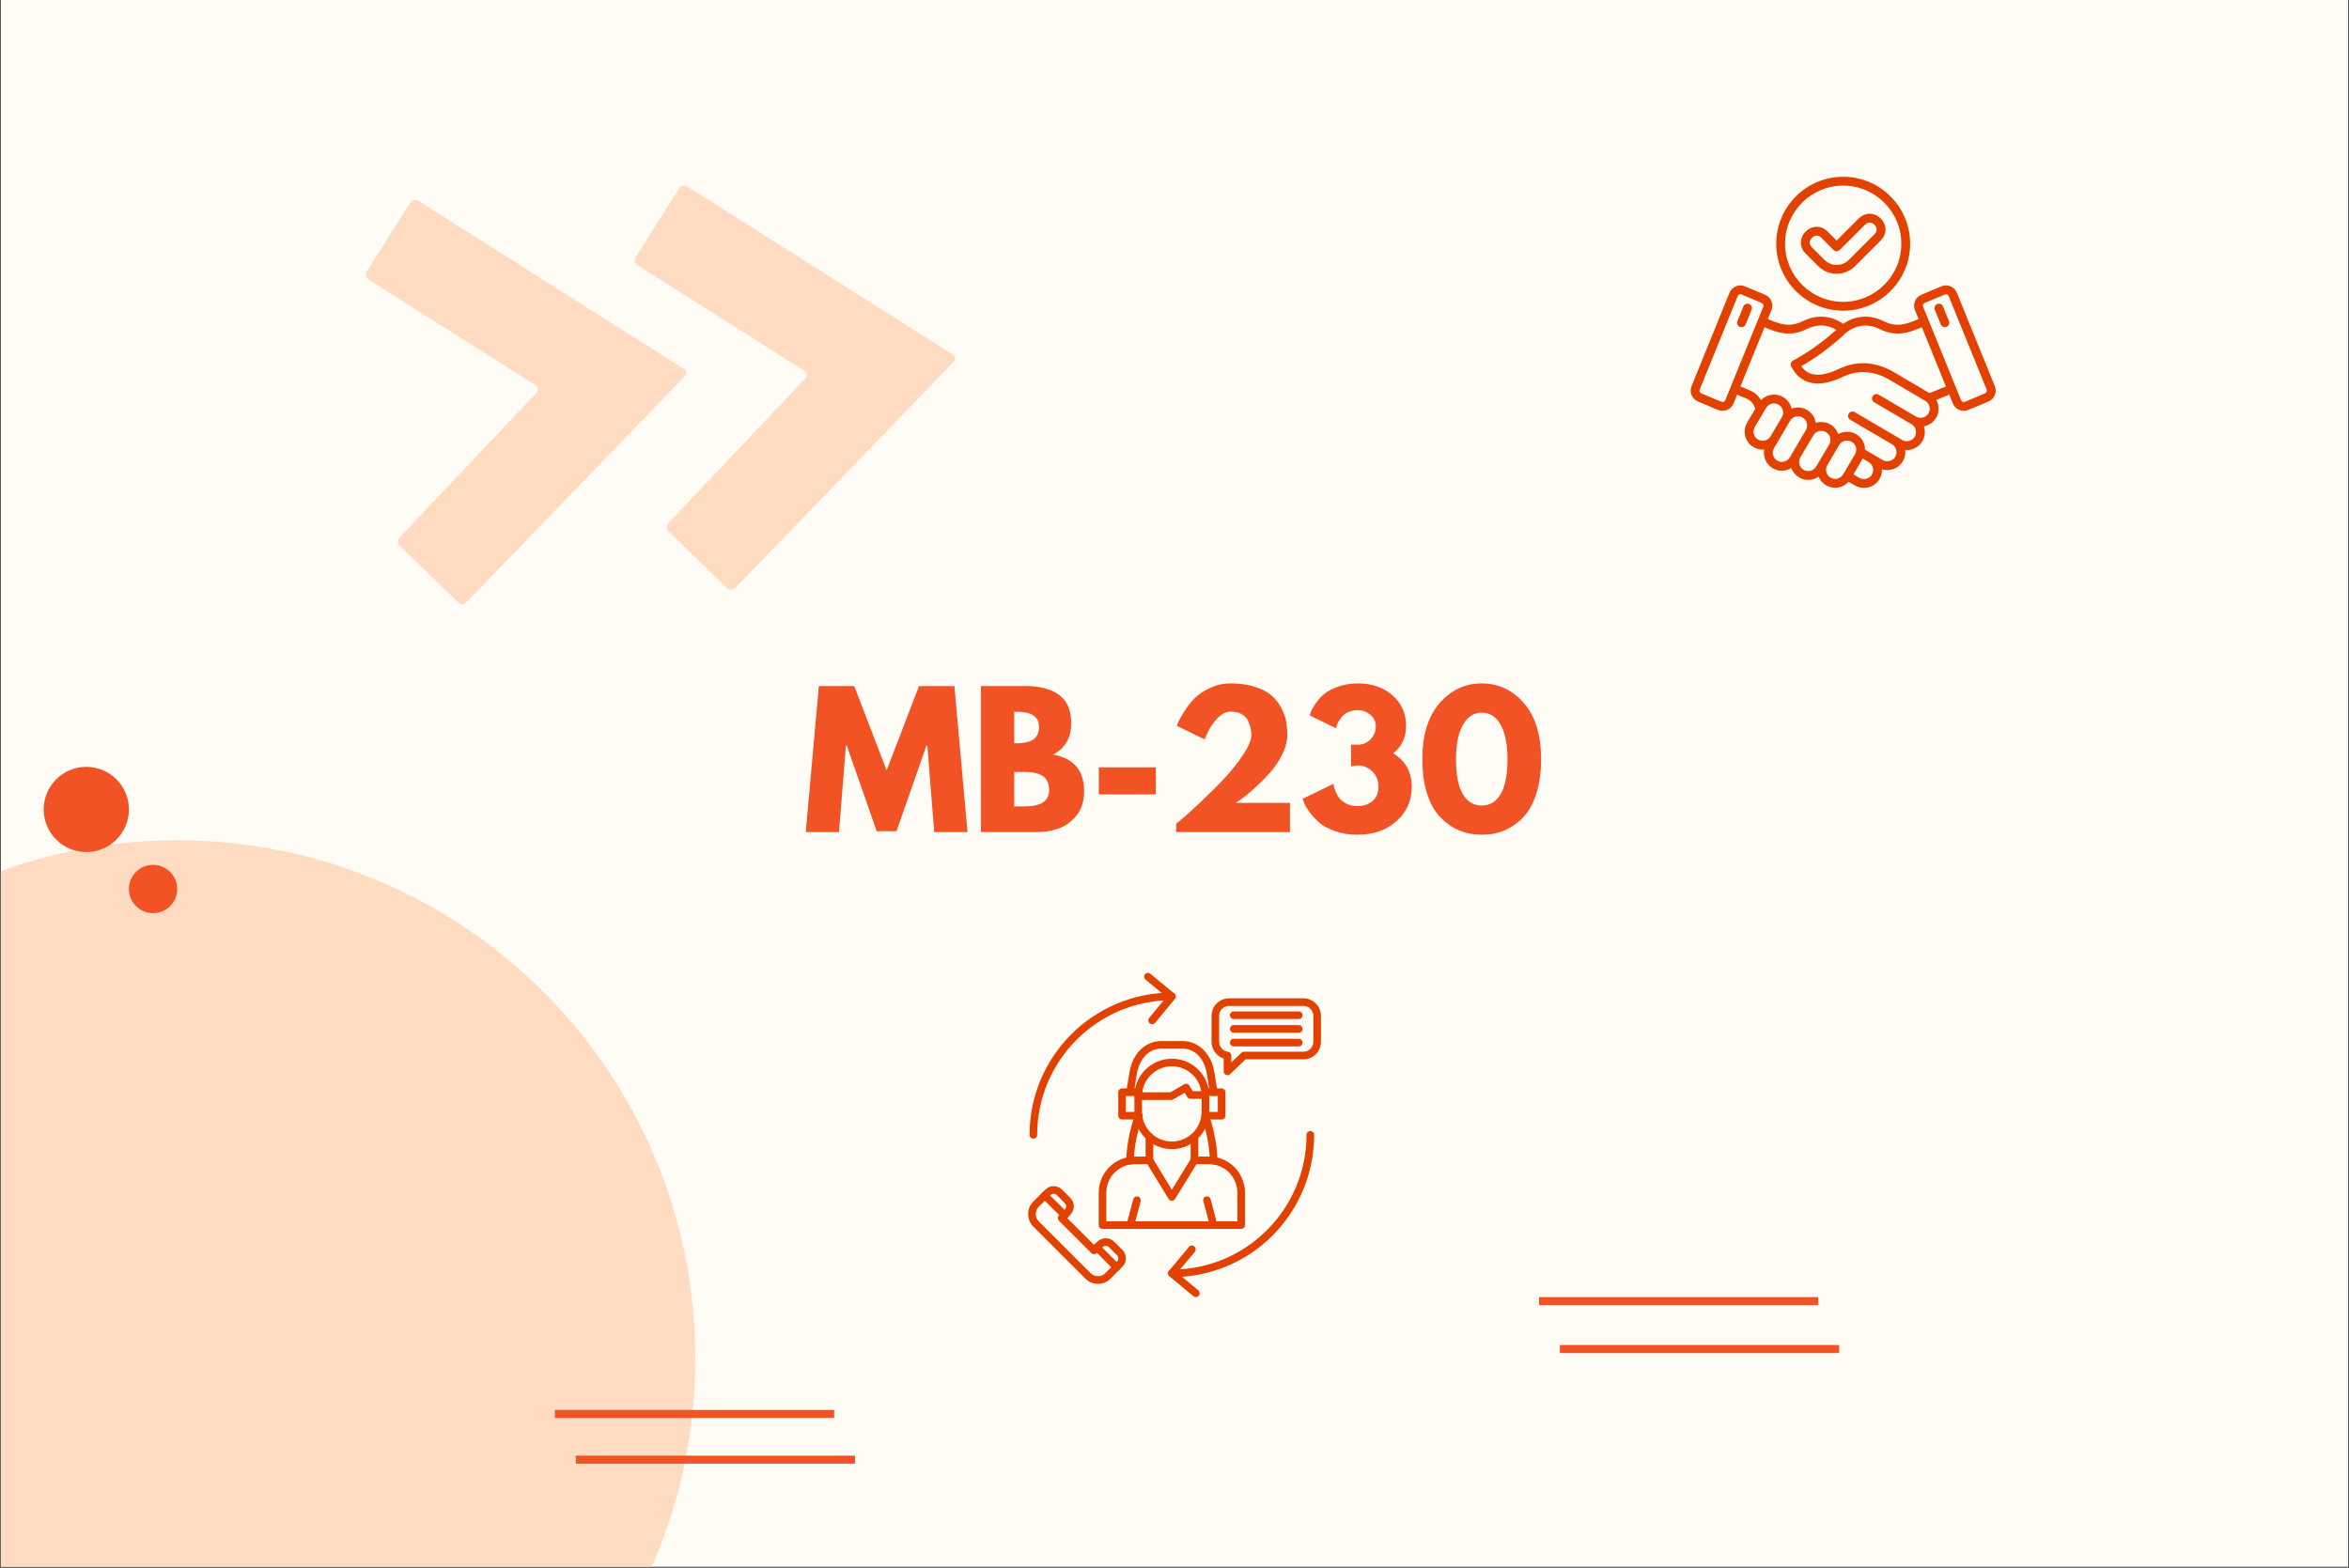 <?xml version="1.0" encoding="UTF-8"?> <svg xmlns="http://www.w3.org/2000/svg" xmlns:xlink="http://www.w3.org/1999/xlink" width="2048" zoomAndPan="magnify" viewBox="0 0 1536 1025.25" height="1367" preserveAspectRatio="xMidYMid meet" version="1.0"><rect x="0" y="0" width="1536" height="1025.25" fill="#333333" stroke="none"/><defs><g></g><clipPath id="7a64dd79a9"><path d="M 0.562 0 L 1535.438 0 L 1535.438 1024.5 L 0.562 1024.5 Z M 0.562 0 " clip-rule="nonzero"></path></clipPath><clipPath id="6b0db5ff0c"><path d="M 0.562 549.52 L 454.652 549.52 L 454.652 1024.5 L 0.562 1024.5 Z M 0.562 549.52 " clip-rule="nonzero"></path></clipPath><clipPath id="ee0f954b24"><path d="M -222.891 888.289 C -222.891 1075.387 -71.219 1227.059 115.879 1227.059 C 302.977 1227.059 454.652 1075.387 454.652 888.289 C 454.652 701.191 302.977 549.52 115.879 549.52 C -71.219 549.52 -222.891 701.191 -222.891 888.289 Z M -222.891 888.289 " clip-rule="nonzero"></path></clipPath><clipPath id="003ea86c57"><path d="M 0.562 0.52 L 454.652 0.52 L 454.652 475.5 L 0.562 475.5 Z M 0.562 0.52 " clip-rule="nonzero"></path></clipPath><clipPath id="7796c74583"><path d="M -222.891 339.289 C -222.891 526.387 -71.219 678.059 115.879 678.059 C 302.977 678.059 454.652 526.387 454.652 339.289 C 454.652 152.191 302.977 0.52 115.879 0.52 C -71.219 0.52 -222.891 152.191 -222.891 339.289 Z M -222.891 339.289 " clip-rule="nonzero"></path></clipPath><clipPath id="c5daecdd50"><rect x="0" width="455" y="0" height="476"></rect></clipPath><clipPath id="a352fbb362"><path d="M 239 130 L 449 130 L 449 395 L 239 395 Z M 239 130 " clip-rule="nonzero"></path></clipPath><clipPath id="6cdf90acec"><path d="M 173.895 346.25 L 260.289 124.941 L 464.148 204.523 L 377.75 425.832 Z M 173.895 346.25 " clip-rule="nonzero"></path></clipPath><clipPath id="863aa8cab9"><path d="M 173.895 346.25 L 260.289 124.941 L 464.148 204.523 L 377.75 425.832 Z M 173.895 346.25 " clip-rule="nonzero"></path></clipPath><clipPath id="c0aa413056"><path d="M 415 121 L 625 121 L 625 386 L 415 386 Z M 415 121 " clip-rule="nonzero"></path></clipPath><clipPath id="1a2e326623"><path d="M 349.703 336.852 L 436.098 115.539 L 639.957 195.125 L 553.559 416.434 Z M 349.703 336.852 " clip-rule="nonzero"></path></clipPath><clipPath id="931243d78f"><path d="M 349.703 336.852 L 436.098 115.539 L 639.957 195.125 L 553.559 416.434 Z M 349.703 336.852 " clip-rule="nonzero"></path></clipPath><clipPath id="e2a4f95082"><path d="M 28.578 501.508 L 84.297 501.508 L 84.297 557.227 L 28.578 557.227 Z M 28.578 501.508 " clip-rule="nonzero"></path></clipPath><clipPath id="9b9b505cbc"><path d="M 56.438 501.508 C 41.051 501.508 28.578 513.98 28.578 529.367 C 28.578 544.754 41.051 557.227 56.438 557.227 C 71.824 557.227 84.297 544.754 84.297 529.367 C 84.297 513.98 71.824 501.508 56.438 501.508 Z M 56.438 501.508 " clip-rule="nonzero"></path></clipPath><clipPath id="60892a048f"><path d="M 0.578 0.508 L 56.297 0.508 L 56.297 56.227 L 0.578 56.227 Z M 0.578 0.508 " clip-rule="nonzero"></path></clipPath><clipPath id="82df440fb0"><path d="M 28.438 0.508 C 13.051 0.508 0.578 12.98 0.578 28.367 C 0.578 43.754 13.051 56.227 28.438 56.227 C 43.824 56.227 56.297 43.754 56.297 28.367 C 56.297 12.98 43.824 0.508 28.438 0.508 Z M 28.438 0.508 " clip-rule="nonzero"></path></clipPath><clipPath id="9d8272789a"><rect x="0" width="57" y="0" height="57"></rect></clipPath><clipPath id="29c7dc7225"><path d="M 84.297 565.598 L 115.879 565.598 L 115.879 597.18 L 84.297 597.18 Z M 84.297 565.598 " clip-rule="nonzero"></path></clipPath><clipPath id="986972ef53"><path d="M 100.09 565.598 C 91.367 565.598 84.297 572.664 84.297 581.387 C 84.297 590.109 91.367 597.18 100.09 597.18 C 108.809 597.18 115.879 590.109 115.879 581.387 C 115.879 572.664 108.809 565.598 100.09 565.598 Z M 100.09 565.598 " clip-rule="nonzero"></path></clipPath><clipPath id="bd9fddce80"><path d="M 0.297 0.598 L 31.879 0.598 L 31.879 32.18 L 0.297 32.18 Z M 0.297 0.598 " clip-rule="nonzero"></path></clipPath><clipPath id="d260b82785"><path d="M 16.09 0.598 C 7.367 0.598 0.297 7.664 0.297 16.387 C 0.297 25.109 7.367 32.18 16.09 32.18 C 24.809 32.18 31.879 25.109 31.879 16.387 C 31.879 7.664 24.809 0.598 16.09 0.598 Z M 16.09 0.598 " clip-rule="nonzero"></path></clipPath><clipPath id="11cdcaa6cb"><rect x="0" width="32" y="0" height="33"></rect></clipPath><clipPath id="588a995958"><path d="M 763 814 L 785 814 L 785 848.078 L 763 848.078 Z M 763 814 " clip-rule="nonzero"></path></clipPath><clipPath id="2c44375ea7"><path d="M 1105 115.605 L 1305 115.605 L 1305 319.457 L 1105 319.457 Z M 1105 115.605 " clip-rule="nonzero"></path></clipPath><clipPath id="a8d8c40bb8"><rect x="0" width="488" y="0" height="147"></rect></clipPath></defs><g clip-path="url(#7a64dd79a9)"><path fill="#ffffff" d="M 0.562 0 L 1535.438 0 L 1535.438 1024.5 L 0.562 1024.5 Z M 0.562 0 " fill-opacity="1" fill-rule="nonzero"></path><path fill="#fffbf5" d="M 0.562 0 L 1535.438 0 L 1535.438 1024.5 L 0.562 1024.5 Z M 0.562 0 " fill-opacity="1" fill-rule="nonzero"></path></g><g clip-path="url(#6b0db5ff0c)"><g clip-path="url(#ee0f954b24)"><g transform="matrix(1, 0, 0, 1, 0, 549)"><g clip-path="url(#c5daecdd50)"><g clip-path="url(#003ea86c57)"><g clip-path="url(#7796c74583)"><path fill="#ffdbc2" d="M -222.891 678.059 L -222.891 0.52 L 454.652 0.52 L 454.652 678.059 Z M -222.891 678.059 " fill-opacity="1" fill-rule="nonzero"></path></g></g></g></g></g></g><g clip-path="url(#a352fbb362)"><g clip-path="url(#6cdf90acec)"><g clip-path="url(#863aa8cab9)"><path fill="#ffdbc2" d="M 241.102 182.863 C 239.273 181.703 238.738 179.258 239.898 177.43 L 268.258 132.641 C 269.418 130.809 271.863 130.273 273.695 131.434 L 447.09 241.184 C 448.922 242.348 449.191 244.586 447.691 246.137 L 305.105 393.754 C 303.605 395.305 301.098 395.367 299.547 393.871 L 261.438 357.043 C 259.891 355.547 259.824 353.039 261.34 351.445 L 350.84 256.887 C 352.34 255.336 352.027 253.082 350.238 251.938 Z M 241.102 182.863 " fill-opacity="1" fill-rule="nonzero"></path></g></g></g><g clip-path="url(#c0aa413056)"><g clip-path="url(#1a2e326623)"><g clip-path="url(#931243d78f)"><path fill="#ffdbc2" d="M 416.914 173.465 C 415.082 172.305 414.547 169.859 415.707 168.031 L 444.066 123.238 C 445.23 121.41 447.672 120.875 449.504 122.035 L 622.902 231.785 C 624.73 232.945 625 235.188 623.5 236.738 L 480.914 384.355 C 479.414 385.906 476.906 385.969 475.355 384.469 L 437.246 347.645 C 435.699 346.148 435.633 343.641 437.148 342.047 L 526.648 247.488 C 528.148 245.938 527.836 243.68 526.051 242.535 Z M 416.914 173.465 " fill-opacity="1" fill-rule="nonzero"></path></g></g></g><path stroke-linecap="butt" transform="matrix(0.749, 0, 0, 0.749, 362.859, 922.051)" fill="none" stroke-linejoin="miter" d="M 0.001 3.498 L 243.804 3.498 " stroke="#f15324" stroke-width="7" stroke-opacity="1" stroke-miterlimit="4"></path><path stroke-linecap="butt" transform="matrix(0.749, 0, 0, 0.749, 376.521, 951.958)" fill="none" stroke-linejoin="miter" d="M -0.002 3.501 L 243.806 3.501 " stroke="#f15324" stroke-width="7" stroke-opacity="1" stroke-miterlimit="4"></path><path stroke-linecap="butt" transform="matrix(0.749, 0, 0, 0.749, 1006.337, 848.271)" fill="none" stroke-linejoin="miter" d="M -0.002 3.501 L 243.807 3.501 " stroke="#f15324" stroke-width="7" stroke-opacity="1" stroke-miterlimit="4"></path><path stroke-linecap="butt" transform="matrix(0.749, 0, 0, 0.749, 1020, 879.6)" fill="none" stroke-linejoin="miter" d="M 0 3.5 L 243.803 3.5 " stroke="#f15324" stroke-width="7" stroke-opacity="1" stroke-miterlimit="4"></path><g clip-path="url(#e2a4f95082)"><g clip-path="url(#9b9b505cbc)"><g transform="matrix(1, 0, 0, 1, 28, 501)"><g clip-path="url(#9d8272789a)"><g clip-path="url(#60892a048f)"><g clip-path="url(#82df440fb0)"><path fill="#f15324" d="M 0.578 0.508 L 56.297 0.508 L 56.297 56.227 L 0.578 56.227 Z M 0.578 0.508 " fill-opacity="1" fill-rule="nonzero"></path></g></g></g></g></g></g><g clip-path="url(#29c7dc7225)"><g clip-path="url(#986972ef53)"><g transform="matrix(1, 0, 0, 1, 84, 565)"><g clip-path="url(#11cdcaa6cb)"><g clip-path="url(#bd9fddce80)"><g clip-path="url(#d260b82785)"><path fill="#f15324" d="M 0.297 0.598 L 31.879 0.598 L 31.879 32.18 L 0.297 32.18 Z M 0.297 0.598 " fill-opacity="1" fill-rule="nonzero"></path></g></g></g></g></g></g><path fill="#e24100" d="M 717.941 839.57 C 714.836 839.57 711.977 838.453 709.742 836.219 L 675.707 802.184 C 673.594 800.07 672.352 797.215 672.352 794.109 C 672.23 791.004 673.473 788.023 675.707 785.789 L 683.41 778.086 C 684.898 776.594 686.887 775.727 688.996 775.727 C 691.109 775.727 693.098 776.594 694.586 778.086 L 699.93 783.426 C 702.91 786.41 702.91 791.375 699.805 794.48 L 697.816 796.594 L 715.332 814.109 L 717.441 812.121 C 718.934 810.629 720.922 809.762 723.031 809.762 C 725.145 809.762 727.133 810.629 728.621 812.121 L 733.84 817.336 C 735.328 818.828 736.199 820.816 736.199 822.926 C 736.199 825.039 735.328 827.027 733.84 828.516 L 726.137 836.219 C 724.027 838.453 721.047 839.57 717.941 839.57 Z M 688.996 780.695 C 688.254 780.695 687.508 780.941 686.887 781.562 L 679.184 789.266 C 677.941 790.508 677.199 792.246 677.32 794.109 C 677.32 795.848 677.941 797.465 679.184 798.582 C 679.184 798.582 679.184 798.707 679.184 798.707 L 713.219 832.738 C 714.586 833.98 716.199 834.602 717.941 834.602 C 719.68 834.602 721.418 833.98 722.66 832.738 L 730.359 825.039 C 730.98 824.418 731.23 823.672 731.23 822.926 C 731.23 822.059 730.98 821.312 730.359 820.816 L 725.145 815.598 C 724.648 814.977 723.902 814.73 723.031 814.73 C 722.289 814.73 721.543 814.977 720.922 815.598 L 717.07 819.449 C 716.699 819.945 716.078 820.195 715.332 820.195 C 714.711 820.195 714.09 819.945 713.594 819.449 L 692.477 798.332 C 691.48 797.34 691.48 795.723 692.477 794.855 L 696.328 791.004 C 697.445 789.762 697.445 788.023 696.328 786.906 L 691.109 781.562 C 690.613 780.941 689.867 780.695 688.996 780.695 Z M 688.996 780.695 " fill-opacity="1" fill-rule="evenodd"></path><path fill="#e24100" d="M 696.203 797.215 C 695.582 797.215 694.961 796.965 694.465 796.469 L 681.422 783.551 C 680.426 782.559 680.426 781.066 681.422 780.074 C 682.414 779.078 684.031 779.078 684.898 780.074 L 697.941 792.992 C 698.934 793.859 698.934 795.477 698.066 796.469 C 697.57 796.965 696.824 797.215 696.203 797.215 Z M 696.203 797.215 " fill-opacity="1" fill-rule="evenodd"></path><path fill="#e24100" d="M 730.113 831.25 C 729.492 831.25 728.871 831 728.375 830.504 L 715.457 817.461 C 714.461 816.469 714.461 814.852 715.457 813.984 C 716.449 812.988 718.062 812.988 718.934 813.984 L 731.852 827.027 C 732.844 827.895 732.844 829.512 731.852 830.504 C 731.355 831 730.734 831.25 730.113 831.25 Z M 730.113 831.25 " fill-opacity="1" fill-rule="evenodd"></path><path fill="#e24100" d="M 793.586 716.723 C 792.344 716.723 791.352 715.855 791.102 714.613 L 789.113 702.066 C 787.996 694.613 783.027 685.793 773.215 685.793 L 759.305 685.793 C 750.113 685.793 744.77 693.992 743.402 702.066 L 741.418 714.613 C 741.168 715.98 739.926 716.848 738.559 716.723 C 737.191 716.477 736.324 715.234 736.449 713.867 L 738.559 701.32 C 740.547 689.023 748.871 680.824 759.305 680.824 L 773.215 680.824 C 783.648 680.824 792.098 689.023 794.082 701.32 L 796.07 713.867 C 796.32 715.234 795.324 716.477 793.957 716.723 C 793.836 716.723 793.711 716.723 793.586 716.723 Z M 793.586 716.723 " fill-opacity="1" fill-rule="evenodd"></path><path fill="#e24100" d="M 751.602 761.316 C 750.234 761.316 749.117 760.199 749.117 758.832 L 749.117 743.305 C 749.117 741.941 750.234 740.82 751.602 740.82 C 752.969 740.82 754.086 741.941 754.086 743.305 L 754.086 758.832 C 754.086 760.199 752.969 761.316 751.602 761.316 Z M 751.602 761.316 " fill-opacity="1" fill-rule="evenodd"></path><path fill="#e24100" d="M 781.039 761.316 C 779.676 761.316 778.555 760.199 778.555 758.832 L 778.555 743.305 C 778.555 741.941 779.676 740.82 781.039 740.82 C 782.406 740.82 783.523 741.941 783.523 743.305 L 783.523 758.832 C 783.523 760.199 782.406 761.316 781.039 761.316 Z M 781.039 761.316 " fill-opacity="1" fill-rule="evenodd"></path><path fill="#e24100" d="M 811.598 803.676 L 720.922 803.676 C 719.555 803.676 718.438 802.555 718.438 801.191 L 718.438 779.949 C 718.438 766.906 729.117 756.348 742.039 756.348 L 751.602 756.348 C 752.969 756.348 754.086 757.465 754.086 758.832 C 754.086 760.199 752.969 761.316 751.602 761.316 L 742.039 761.316 C 731.852 761.316 723.406 769.641 723.406 779.949 L 723.406 798.707 L 809.113 798.707 L 809.113 779.949 C 809.113 769.641 800.789 761.316 790.48 761.316 L 781.039 761.316 C 779.676 761.316 778.555 760.199 778.555 758.832 C 778.555 757.465 779.676 756.348 781.039 756.348 L 790.48 756.348 C 803.523 756.348 814.082 766.906 814.082 779.949 L 814.082 801.191 C 814.082 802.555 812.965 803.676 811.598 803.676 Z M 811.598 803.676 " fill-opacity="1" fill-rule="evenodd"></path><path fill="#e24100" d="M 766.258 751.504 C 752.844 751.504 741.789 740.449 741.789 727.035 L 741.789 716.848 C 741.789 703.309 752.844 692.379 766.258 692.379 C 779.797 692.379 790.73 703.309 790.73 716.848 L 790.73 727.035 C 790.73 740.449 779.797 751.504 766.258 751.504 Z M 766.258 697.348 C 755.578 697.348 746.758 706.043 746.758 716.848 L 746.758 727.035 C 746.758 737.715 755.578 746.535 766.258 746.535 C 777.066 746.535 785.762 737.715 785.762 727.035 L 785.762 716.848 C 785.762 706.043 777.066 697.348 766.258 697.348 Z M 766.258 697.348 " fill-opacity="1" fill-rule="evenodd"></path><path fill="#e24100" d="M 765.887 719.332 L 744.273 719.332 C 742.906 719.332 741.789 718.215 741.789 716.848 C 741.789 715.48 742.906 714.363 744.273 714.363 L 765.266 714.363 L 774.332 709.148 C 775.574 708.402 777.066 708.773 777.688 710.016 L 779.922 713.617 L 788.246 713.617 C 789.613 713.617 790.73 714.738 790.73 716.102 C 790.73 717.469 789.613 718.586 788.246 718.586 L 778.434 718.586 C 777.562 718.586 776.816 718.09 776.32 717.344 L 774.707 714.613 L 767.129 718.961 C 766.758 719.207 766.383 719.332 765.887 719.332 Z M 765.887 719.332 " fill-opacity="1" fill-rule="evenodd"></path><path fill="#e24100" d="M 766.258 785.289 C 765.391 785.289 764.645 784.793 764.148 784.047 L 749.492 760.074 C 748.746 758.957 749.117 757.465 750.359 756.723 C 751.477 755.977 753.094 756.348 753.715 757.465 L 766.258 778.086 L 778.93 757.465 C 779.676 756.348 781.164 755.977 782.406 756.723 C 783.523 757.465 783.898 758.957 783.152 760.074 L 768.371 784.047 C 768 784.793 767.129 785.289 766.258 785.289 Z M 766.258 785.289 " fill-opacity="1" fill-rule="evenodd"></path><path fill="#e24100" d="M 739.055 803.676 C 738.934 803.676 738.684 803.676 738.434 803.551 C 737.07 803.176 736.324 801.812 736.695 800.57 L 741.043 784.297 C 741.418 782.93 742.781 782.184 744.023 782.434 C 745.391 782.805 746.137 784.172 745.887 785.539 L 741.539 801.812 C 741.168 802.93 740.176 803.676 739.055 803.676 Z M 739.055 803.676 " fill-opacity="1" fill-rule="evenodd"></path><path fill="#e24100" d="M 793.586 803.676 C 792.469 803.676 791.477 802.93 791.227 801.812 L 786.879 785.539 C 786.508 784.172 787.25 782.805 788.617 782.434 C 789.984 782.184 791.352 782.93 791.598 784.297 L 795.945 800.57 C 796.32 801.812 795.574 803.176 794.207 803.551 C 794.082 803.676 793.836 803.676 793.586 803.676 Z M 793.586 803.676 " fill-opacity="1" fill-rule="evenodd"></path><path fill="#e24100" d="M 738.934 761.566 C 737.566 761.566 736.449 760.449 736.449 759.082 C 736.57 744.301 742.039 729.395 742.16 728.773 C 742.66 727.531 744.148 726.785 745.391 727.281 C 746.633 727.777 747.379 729.145 746.883 730.512 C 746.883 730.637 741.539 745.168 741.418 759.082 C 741.418 760.449 740.297 761.566 738.934 761.566 Z M 738.934 761.566 " fill-opacity="1" fill-rule="evenodd"></path><path fill="#e24100" d="M 793.586 761.566 C 792.219 761.566 791.102 760.449 791.102 759.082 C 790.977 745.168 785.887 730.637 785.762 730.512 C 785.387 729.145 786.008 727.777 787.25 727.281 C 788.617 726.785 789.984 727.531 790.48 728.773 C 790.73 729.395 795.945 744.301 796.07 759.082 C 796.07 760.449 794.953 761.566 793.586 761.566 Z M 793.586 761.566 " fill-opacity="1" fill-rule="evenodd"></path><path fill="#e24100" d="M 798.805 732.125 L 788.121 732.125 C 786.754 732.125 785.637 731.008 785.637 729.641 C 785.637 728.277 786.754 727.156 788.121 727.156 L 796.32 727.156 L 796.32 716.723 L 788.121 716.723 C 786.754 716.723 785.637 715.605 785.637 714.238 C 785.637 712.875 786.754 711.754 788.121 711.754 L 798.805 711.754 C 800.168 711.754 801.289 712.875 801.289 714.238 L 801.289 729.641 C 801.289 731.008 800.168 732.125 798.805 732.125 Z M 798.805 732.125 " fill-opacity="1" fill-rule="evenodd"></path><path fill="#e24100" d="M 744.523 732.125 L 733.715 732.125 C 732.348 732.125 731.23 731.008 731.23 729.641 L 731.23 714.238 C 731.23 712.875 732.348 711.754 733.715 711.754 L 744.523 711.754 C 745.887 711.754 747.008 712.875 747.008 714.238 C 747.008 715.605 745.887 716.723 744.523 716.723 L 736.199 716.723 L 736.199 727.156 L 744.523 727.156 C 745.887 727.156 747.008 728.277 747.008 729.641 C 747.008 731.008 745.887 732.125 744.523 732.125 Z M 744.523 732.125 " fill-opacity="1" fill-rule="evenodd"></path><path fill="#e24100" d="M 802.652 703.184 C 802.406 703.184 802.031 703.059 801.66 702.938 C 800.789 702.562 800.168 701.695 800.168 700.699 L 800.168 692.254 C 795.574 690.762 792.219 686.414 792.219 681.324 L 792.219 664.43 C 792.219 658.094 797.312 652.879 803.648 652.879 L 852.34 652.879 C 858.676 652.879 863.766 658.094 863.766 664.43 L 863.766 681.324 C 863.766 687.656 858.676 692.75 852.34 692.75 L 814.453 692.75 L 804.395 702.438 C 803.895 702.938 803.273 703.184 802.652 703.184 Z M 803.648 657.848 C 800.047 657.848 797.188 660.828 797.188 664.43 L 797.188 681.324 C 797.188 684.551 799.672 687.41 802.902 687.781 C 804.145 687.906 805.137 689.023 805.137 690.266 L 805.137 694.863 L 811.723 688.527 C 812.219 688.031 812.84 687.781 813.461 687.781 L 852.34 687.781 C 855.941 687.781 858.797 684.926 858.797 681.324 L 858.797 664.43 C 858.797 660.828 855.941 657.848 852.34 657.848 Z M 803.648 657.848 " fill-opacity="1" fill-rule="evenodd"></path><path fill="#e24100" d="M 849.234 666.418 L 806.754 666.418 C 805.387 666.418 804.27 665.301 804.27 663.934 C 804.27 662.566 805.387 661.449 806.754 661.449 L 849.234 661.449 C 850.602 661.449 851.719 662.566 851.719 663.934 C 851.719 665.301 850.602 666.418 849.234 666.418 Z M 849.234 666.418 " fill-opacity="1" fill-rule="evenodd"></path><path fill="#e24100" d="M 849.234 675.359 L 806.754 675.359 C 805.387 675.359 804.27 674.242 804.27 672.875 C 804.27 671.512 805.387 670.391 806.754 670.391 L 849.234 670.391 C 850.602 670.391 851.719 671.512 851.719 672.875 C 851.719 674.242 850.602 675.359 849.234 675.359 Z M 849.234 675.359 " fill-opacity="1" fill-rule="evenodd"></path><path fill="#e24100" d="M 849.234 684.305 L 806.754 684.305 C 805.387 684.305 804.27 683.188 804.27 681.82 C 804.27 680.453 805.387 679.336 806.754 679.336 L 849.234 679.336 C 850.602 679.336 851.719 680.453 851.719 681.82 C 851.719 683.188 850.602 684.305 849.234 684.305 Z M 849.234 684.305 " fill-opacity="1" fill-rule="evenodd"></path><path fill="#e24100" d="M 675.707 744.672 C 674.34 744.672 673.223 743.555 673.223 742.188 C 673.223 690.887 714.957 649.152 766.258 649.152 C 767.625 649.152 768.742 650.27 768.742 651.637 C 768.742 653.004 767.625 654.121 766.258 654.121 C 717.691 654.121 678.191 693.621 678.191 742.188 C 678.191 743.555 677.074 744.672 675.707 744.672 Z M 675.707 744.672 " fill-opacity="1" fill-rule="evenodd"></path><path fill="#e24100" d="M 753.34 669.77 C 752.844 669.77 752.223 669.523 751.727 669.148 C 750.73 668.281 750.609 666.789 751.477 665.672 L 762.781 652.008 L 748.992 640.582 C 748 639.711 747.875 638.219 748.746 637.102 C 749.613 636.109 751.105 635.984 752.223 636.855 L 767.875 649.773 C 768.371 650.145 768.742 650.766 768.742 651.387 C 768.867 652.008 768.621 652.754 768.246 653.25 L 755.328 668.902 C 754.832 669.398 754.086 669.77 753.34 669.77 Z M 753.34 669.77 " fill-opacity="1" fill-rule="evenodd"></path><path fill="#e24100" d="M 766.258 835.223 C 764.895 835.223 763.773 834.105 763.773 832.738 C 763.773 831.375 764.895 830.258 766.258 830.258 C 814.828 830.258 854.328 790.754 854.328 742.188 C 854.328 740.82 855.445 739.703 856.812 739.703 C 858.18 739.703 859.297 740.82 859.297 742.188 C 859.297 767.031 849.605 790.383 832.094 808.023 C 814.578 825.535 791.102 835.223 766.258 835.223 Z M 766.258 835.223 " fill-opacity="1" fill-rule="evenodd"></path><g clip-path="url(#588a995958)"><path fill="#e24100" d="M 781.91 848.266 C 781.414 848.266 780.793 848.02 780.297 847.645 L 764.645 834.602 C 763.652 833.734 763.527 832.117 764.395 831.125 L 777.438 815.473 C 778.309 814.355 779.922 814.23 780.918 815.102 C 781.91 815.973 782.16 817.586 781.289 818.703 L 769.738 832.367 L 783.523 843.797 C 784.52 844.664 784.766 846.281 783.898 847.273 C 783.402 847.895 782.656 848.266 781.91 848.266 Z M 781.91 848.266 " fill-opacity="1" fill-rule="evenodd"></path></g><g clip-path="url(#2c44375ea7)"><path fill="#e24100" d="M 1145.336 202.566 L 1141.445 212.152 C 1140.992 213.273 1139.914 213.953 1138.773 213.953 C 1138.414 213.953 1138.047 213.887 1137.691 213.742 C 1136.215 213.145 1135.504 211.461 1136.102 209.984 L 1139.988 200.398 C 1140.59 198.922 1142.27 198.211 1143.746 198.812 C 1145.223 199.41 1145.934 201.09 1145.336 202.566 Z M 1300.234 262.574 L 1287.02 268.102 C 1286.082 268.492 1285.094 268.688 1284.105 268.688 C 1283.109 268.688 1282.113 268.488 1281.16 268.094 C 1279.25 267.297 1277.766 265.801 1276.988 263.891 L 1274.629 258.082 L 1266.137 261.531 C 1268.094 265.051 1268.199 269.484 1266.027 273.199 C 1264.438 275.91 1261.883 277.836 1258.832 278.629 C 1258.559 278.699 1258.285 278.758 1258.012 278.809 C 1258.102 279.074 1258.184 279.344 1258.254 279.613 C 1259.047 282.664 1258.609 285.832 1257.023 288.535 C 1254.641 292.578 1250.195 294.68 1245.801 294.289 C 1246.117 296.836 1245.59 299.402 1244.273 301.648 C 1241.488 306.395 1235.691 308.492 1230.586 306.906 C 1230.672 309.082 1230.168 311.301 1229 313.289 C 1226.809 317.012 1222.867 319.086 1218.824 319.086 C 1216.809 319.086 1214.766 318.57 1212.906 317.48 L 1208.797 315.066 C 1206.52 317.582 1203.293 318.957 1200 318.957 C 1197.98 318.957 1195.938 318.441 1194.074 317.352 C 1191.84 316.047 1190.141 314.082 1189.168 311.723 C 1187.18 313.105 1184.809 313.848 1182.398 313.848 C 1180.379 313.848 1178.332 313.328 1176.465 312.238 C 1174.066 310.828 1172.281 308.664 1171.355 306.074 C 1169.488 307.219 1167.332 307.832 1165.145 307.832 C 1163.125 307.832 1161.082 307.312 1159.223 306.227 C 1156.508 304.633 1154.582 302.074 1153.793 299.02 C 1153.359 297.34 1153.301 295.625 1153.605 293.973 C 1153.262 294 1152.922 294.02 1152.578 294.02 C 1150.559 294.02 1148.512 293.504 1146.648 292.414 C 1143.941 290.836 1142.016 288.293 1141.223 285.25 C 1140.426 282.207 1140.871 279.035 1142.469 276.328 L 1147.805 267.289 C 1146.871 264.613 1145.234 262.145 1142.418 260.793 L 1135.867 258.105 L 1133.52 263.891 C 1132.738 265.801 1131.258 267.297 1129.344 268.094 C 1128.395 268.488 1127.395 268.688 1126.398 268.688 C 1125.414 268.688 1124.43 268.492 1123.492 268.105 L 1110.281 262.578 C 1106.391 260.934 1104.512 256.453 1106.086 252.586 L 1130.93 191.441 C 1131.711 189.523 1133.199 188.027 1135.121 187.234 C 1137.016 186.449 1139.09 186.453 1140.961 187.246 L 1154.164 192.766 C 1158.039 194.383 1159.926 198.855 1158.367 202.734 L 1155.961 208.652 C 1164.102 212.125 1170.352 214.293 1178.941 209.996 C 1187.797 205.559 1197.469 206.266 1205.254 211.805 C 1212.996 206.301 1222.656 205.531 1231.543 209.984 C 1240.156 214.301 1246.41 212.129 1254.555 208.648 L 1252.156 202.742 C 1250.578 198.867 1252.457 194.387 1256.34 192.762 C 1256.34 192.762 1256.34 192.762 1256.344 192.762 L 1269.559 187.242 C 1271.418 186.453 1273.492 186.449 1275.387 187.23 C 1277.309 188.027 1278.797 189.52 1279.578 191.441 L 1304.422 252.586 C 1305.992 256.453 1304.117 260.934 1300.234 262.574 Z M 1153.02 200.574 C 1153.406 199.617 1152.922 198.496 1151.941 198.086 L 1138.727 192.562 C 1138.477 192.457 1138.242 192.418 1138.031 192.418 C 1137.73 192.418 1137.48 192.496 1137.324 192.562 C 1136.84 192.762 1136.469 193.137 1136.273 193.613 L 1111.43 254.758 C 1111.039 255.719 1111.527 256.844 1112.52 257.262 L 1125.715 262.781 C 1126.156 262.965 1126.66 262.961 1127.125 262.77 C 1127.609 262.566 1127.98 262.195 1128.176 261.715 Z M 1157.809 285.293 L 1165.176 272.812 C 1165.176 272.812 1165.176 272.812 1165.176 272.809 C 1165.984 271.445 1166.207 269.844 1165.809 268.301 C 1165.406 266.75 1164.426 265.453 1163.051 264.648 C 1162.098 264.094 1161.055 263.832 1160.02 263.832 C 1157.949 263.832 1155.926 264.891 1154.801 266.793 L 1147.434 279.262 C 1146.621 280.633 1146.398 282.246 1146.801 283.797 C 1147.203 285.34 1148.184 286.633 1149.555 287.434 C 1152.422 289.105 1156.121 288.145 1157.809 285.293 Z M 1180.863 281.27 C 1181.672 279.898 1181.895 278.285 1181.484 276.73 C 1181.082 275.176 1180.102 273.879 1178.73 273.078 C 1177.777 272.52 1176.73 272.25 1175.695 272.25 C 1173.633 272.25 1171.625 273.312 1170.508 275.215 L 1160.012 293.055 C 1159.199 294.426 1158.977 296.027 1159.375 297.578 C 1159.777 299.137 1160.758 300.441 1162.137 301.25 C 1164.988 302.914 1168.684 301.953 1170.371 299.102 Z M 1196.09 290.762 C 1197.762 287.914 1196.809 284.238 1193.961 282.566 C 1193.012 282.016 1191.973 281.754 1190.941 281.754 C 1188.867 281.754 1186.844 282.816 1185.719 284.723 L 1177.254 299.07 C 1176.445 300.441 1176.219 302.047 1176.621 303.598 C 1177.023 305.152 1178.004 306.453 1179.383 307.262 C 1182.238 308.934 1185.934 307.969 1187.613 305.113 Z M 1212.961 297.121 C 1212.961 297.121 1212.965 297.121 1212.965 297.117 C 1213.77 295.754 1213.996 294.148 1213.594 292.598 C 1213.191 291.047 1212.211 289.75 1210.84 288.945 C 1209.887 288.391 1208.84 288.125 1207.805 288.125 C 1205.734 288.125 1203.711 289.184 1202.586 291.09 L 1201.141 293.539 C 1201.113 293.586 1201.09 293.637 1201.062 293.684 C 1201.062 293.688 1201.059 293.688 1201.059 293.691 L 1198.445 298.113 L 1194.859 304.195 C 1194.051 305.566 1193.828 307.172 1194.23 308.719 C 1194.633 310.273 1195.609 311.57 1196.984 312.375 C 1199.844 314.047 1203.547 313.082 1205.234 310.223 Z M 1222.078 302.258 L 1218.023 299.883 C 1217.992 299.941 1217.961 300 1217.93 300.055 L 1211.934 310.219 L 1215.82 312.504 C 1218.668 314.168 1222.352 313.211 1224.031 310.363 C 1225.648 307.609 1224.773 303.98 1222.078 302.258 Z M 1259.707 262.652 C 1253.453 258.91 1248.105 255.746 1242.914 252.691 L 1234.617 247.816 C 1234.609 247.812 1234.602 247.809 1234.59 247.805 C 1224.688 242.465 1214.969 241.898 1205.703 246.121 C 1198.887 249.449 1193.281 250.793 1188.676 250.793 C 1179.391 250.793 1174.168 245.328 1171.246 239.648 C 1170.52 238.238 1171.074 236.504 1172.484 235.77 C 1181.324 231.184 1190.832 224.438 1200.746 215.727 C 1194.91 212.117 1188.062 211.875 1181.527 215.152 C 1170.707 220.566 1162.375 217.648 1153.793 213.996 L 1138.039 252.762 L 1144.68 255.488 C 1144.727 255.504 1144.77 255.523 1144.812 255.547 C 1147.891 256.992 1150.035 259.176 1151.523 261.648 C 1155.219 257.848 1161.184 256.883 1165.961 259.668 C 1168.672 261.254 1170.598 263.805 1171.391 266.852 C 1171.426 266.988 1171.457 267.125 1171.484 267.266 C 1174.711 266.035 1178.445 266.223 1181.648 268.102 C 1184.344 269.68 1186.27 272.227 1187.066 275.27 C 1187.176 275.699 1187.262 276.125 1187.324 276.555 C 1190.406 275.574 1193.875 275.84 1196.875 277.59 C 1199.379 279.062 1201.137 281.32 1202.02 283.871 C 1205.559 281.898 1210.02 281.785 1213.75 283.965 C 1216.457 285.551 1218.383 288.102 1219.176 291.148 C 1219.43 292.125 1219.555 293.113 1219.555 294.094 L 1225.066 297.324 C 1225.742 297.723 1226.422 298.133 1227.109 298.543 C 1228.48 299.371 1229.902 300.227 1231.27 300.965 C 1234.082 302.484 1237.684 301.48 1239.297 298.727 C 1240.105 297.352 1240.328 295.738 1239.922 294.184 C 1239.516 292.629 1238.535 291.328 1237.164 290.52 C 1237.164 290.52 1237.164 290.52 1237.16 290.52 L 1209.875 274.5 C 1208.504 273.695 1208.043 271.926 1208.852 270.555 C 1209.656 269.18 1211.422 268.719 1212.797 269.527 L 1240.082 285.543 C 1240.082 285.543 1240.086 285.547 1240.086 285.547 L 1243.84 287.75 C 1246.688 289.414 1250.375 288.457 1252.051 285.609 C 1252.855 284.238 1253.078 282.625 1252.672 281.066 C 1252.266 279.504 1251.285 278.203 1249.91 277.395 C 1249.91 277.395 1225.547 263.094 1225.547 263.094 C 1224.172 262.285 1223.711 260.52 1224.52 259.145 C 1225.324 257.773 1227.09 257.312 1228.465 258.117 L 1252.832 272.422 C 1254.207 273.227 1255.82 273.449 1257.379 273.043 C 1258.941 272.637 1260.242 271.656 1261.051 270.285 C 1262.547 267.727 1261.914 264.496 1259.707 262.652 Z M 1272.457 252.738 L 1256.719 213.996 C 1248.133 217.656 1239.797 220.57 1228.957 215.141 C 1220.715 211.008 1211.602 212.676 1205.18 219.492 C 1205.121 219.555 1205.059 219.617 1204.992 219.676 C 1195.555 228.012 1186.43 234.648 1177.824 239.445 C 1181.277 244.426 1187.887 248.406 1203.207 240.922 C 1203.227 240.914 1203.25 240.902 1203.273 240.891 C 1208.18 238.648 1213.176 237.531 1218.23 237.531 C 1224.535 237.531 1230.938 239.27 1237.379 242.75 C 1237.406 242.766 1237.438 242.785 1237.465 242.801 C 1245.27 247.375 1252.516 251.633 1261.684 257.113 L 1272.461 252.738 Z M 1299.078 254.758 L 1274.234 193.613 C 1274.039 193.137 1273.664 192.762 1273.184 192.562 C 1272.918 192.453 1272.387 192.305 1271.793 192.559 L 1258.566 198.086 C 1257.586 198.496 1257.109 199.609 1257.5 200.57 L 1282.332 261.719 C 1282.527 262.195 1282.898 262.566 1283.383 262.77 C 1283.848 262.965 1284.352 262.965 1284.801 262.777 L 1298 257.258 C 1298.98 256.844 1299.469 255.719 1299.078 254.758 Z M 1161.473 159.395 C 1161.473 135.25 1181.113 115.609 1205.254 115.609 C 1229.395 115.609 1249.035 135.25 1249.035 159.395 C 1249.035 183.535 1229.395 203.176 1205.254 203.176 C 1181.113 203.176 1161.473 183.535 1161.473 159.395 Z M 1167.238 159.395 C 1167.238 180.355 1184.293 197.41 1205.254 197.41 C 1226.215 197.41 1243.27 180.355 1243.27 159.395 C 1243.27 138.434 1226.215 121.379 1205.254 121.379 C 1184.293 121.379 1167.238 138.434 1167.238 159.395 Z M 1180.668 165.777 C 1178.008 163.113 1177.008 159.629 1177.922 156.215 C 1178.895 152.59 1181.859 149.625 1185.48 148.656 C 1188.891 147.738 1192.375 148.742 1195.035 151.402 L 1200.969 157.336 L 1215.473 142.844 C 1218.137 140.184 1221.617 139.18 1225.035 140.098 C 1228.656 141.07 1231.625 144.039 1232.594 147.66 C 1233.504 151.078 1232.5 154.559 1229.836 157.219 L 1213.004 174.055 C 1209.797 177.258 1205.527 179.023 1200.977 179.023 C 1196.422 179.023 1192.152 177.258 1188.949 174.055 Z M 1184.75 161.699 L 1193.027 169.977 C 1195.141 172.09 1197.965 173.254 1200.977 173.254 C 1203.988 173.254 1206.809 172.09 1208.926 169.977 L 1225.762 153.141 C 1226.98 151.922 1227.402 150.582 1227.02 149.148 C 1226.586 147.535 1225.156 146.102 1223.539 145.668 C 1222.109 145.285 1220.766 145.707 1219.551 146.922 L 1203.008 163.453 C 1201.883 164.578 1200.055 164.578 1198.93 163.453 L 1190.957 155.48 C 1190.031 154.555 1189.031 154.09 1187.977 154.09 C 1187.648 154.09 1187.312 154.133 1186.973 154.227 C 1185.359 154.656 1183.926 156.09 1183.492 157.707 C 1183.109 159.137 1183.531 160.48 1184.75 161.699 Z M 1270.52 200.398 C 1269.918 198.922 1268.238 198.215 1266.762 198.812 C 1265.285 199.41 1264.574 201.09 1265.172 202.566 L 1269.062 212.152 C 1269.516 213.273 1270.594 213.953 1271.734 213.953 C 1272.094 213.953 1272.461 213.887 1272.816 213.742 C 1274.293 213.145 1275.004 211.461 1274.406 209.984 Z M 1270.52 200.398 " fill-opacity="1" fill-rule="nonzero"></path></g><g transform="matrix(1, 0, 0, 1, 524, 439)"><g clip-path="url(#a8d8c40bb8)"><g fill="#f15324" fill-opacity="1"><g transform="translate(1.01, 105.165)"><g><path d="M 85.875 0 L 81.359 -56.594 L 80.781 -56.594 L 61.219 -0.578 L 48.266 -0.578 L 28.703 -56.594 L 28.125 -56.594 L 23.609 0 L 1.859 0 L 10.422 -95.484 L 33.562 -95.484 L 54.75 -40.391 L 75.922 -95.484 L 99.062 -95.484 L 107.641 0 Z M 85.875 0 "></path></g></g></g><g fill="#f15324" fill-opacity="1"><g transform="translate(110.491, 105.165)"><g><path d="M 6.938 -95.484 L 36.578 -95.484 C 45.523 -95.484 52.66 -93.57 57.984 -89.75 C 63.305 -85.926 65.969 -79.734 65.969 -71.172 C 65.969 -61.609 61.992 -54.781 54.047 -50.688 C 67.629 -48.301 74.422 -40.281 74.422 -26.625 C 74.422 -18.594 71.641 -12.145 66.078 -7.281 C 60.523 -2.426 52.891 0 43.172 0 L 6.938 0 Z M 28.703 -58.094 L 30.438 -58.094 C 35.301 -58.094 38.926 -58.941 41.312 -60.641 C 43.707 -62.336 44.906 -65.117 44.906 -68.984 C 44.906 -75.461 40.082 -78.703 30.438 -78.703 L 28.703 -78.703 Z M 28.703 -16.781 L 35.531 -16.781 C 46.176 -16.781 51.5 -20.328 51.5 -27.422 C 51.5 -31.672 50.164 -34.719 47.5 -36.562 C 44.844 -38.414 40.852 -39.344 35.531 -39.344 L 28.703 -39.344 Z M 28.703 -16.781 "></path></g></g></g><g fill="#f15324" fill-opacity="1"><g transform="translate(187.567, 105.165)"><g><path d="M 6.938 -42.359 L 44.203 -42.359 L 44.203 -24.656 L 6.938 -24.656 Z M 6.938 -42.359 "></path></g></g></g><g fill="#f15324" fill-opacity="1"><g transform="translate(238.72, 105.165)"><g><path d="M 42.016 -78.812 C 38.922 -78.812 35.969 -77.285 33.156 -74.234 C 30.344 -71.191 28.281 -68.164 26.969 -65.156 L 25 -60.641 L 6.828 -69.438 C 7.055 -70.207 7.441 -71.207 7.984 -72.438 C 8.523 -73.676 9.797 -75.895 11.797 -79.094 C 13.805 -82.301 16.023 -85.117 18.453 -87.547 C 20.891 -89.984 24.207 -92.203 28.406 -94.203 C 32.613 -96.211 37.148 -97.219 42.016 -97.219 C 48.266 -97.219 53.723 -96.426 58.391 -94.844 C 63.055 -93.258 66.66 -91.289 69.203 -88.938 C 71.754 -86.582 73.82 -83.805 75.406 -80.609 C 76.988 -77.41 77.988 -74.5 78.406 -71.875 C 78.832 -69.25 79.047 -66.508 79.047 -63.656 C 79.047 -59.488 77.891 -55.109 75.578 -50.516 C 73.266 -45.922 70.469 -41.832 67.188 -38.25 C 63.906 -34.664 60.602 -31.383 57.281 -28.406 C 53.969 -25.438 51.156 -23.145 48.844 -21.531 L 45.375 -19.094 L 80.781 -19.094 L 80.781 0 L 6.359 0 L 6.359 -5.438 C 7.672 -6.52 9.445 -8.004 11.688 -9.891 C 13.926 -11.785 17.859 -15.395 23.484 -20.719 C 29.117 -26.039 34.098 -31.035 38.422 -35.703 C 42.742 -40.367 46.676 -45.363 50.219 -50.688 C 53.77 -56.008 55.547 -60.332 55.547 -63.656 C 55.547 -64.969 55.41 -66.281 55.141 -67.594 C 54.879 -68.906 54.359 -70.504 53.578 -72.391 C 52.805 -74.285 51.414 -75.828 49.406 -77.016 C 47.406 -78.211 44.941 -78.812 42.016 -78.812 Z M 42.016 -78.812 "></path></g></g></g><g fill="#f15324" fill-opacity="1"><g transform="translate(325.865, 105.165)"><g><path d="M 23.719 -67.938 L 6.594 -76.266 C 6.75 -76.805 6.977 -77.555 7.281 -78.516 C 7.594 -79.484 8.52 -81.16 10.062 -83.547 C 11.613 -85.941 13.43 -88.066 15.516 -89.922 C 17.598 -91.773 20.645 -93.453 24.656 -94.953 C 28.664 -96.461 33.176 -97.219 38.188 -97.219 C 47.289 -97.219 54.797 -94.613 60.703 -89.406 C 66.609 -84.195 69.562 -77.539 69.562 -69.438 C 69.562 -61.875 66.742 -55.895 61.109 -51.5 C 69.211 -46.562 73.266 -39.27 73.266 -29.625 C 73.266 -20.52 69.926 -13.016 63.25 -7.109 C 56.57 -1.211 48.102 1.734 37.844 1.734 C 32.363 1.734 27.383 0.926 22.906 -0.688 C 18.438 -2.312 14.945 -4.258 12.438 -6.531 C 9.938 -8.812 7.852 -11.109 6.188 -13.422 C 4.531 -15.734 3.395 -17.703 2.781 -19.328 L 1.969 -21.766 L 22.109 -31.594 C 22.109 -31.207 22.164 -30.688 22.281 -30.031 C 22.395 -29.375 22.797 -28.195 23.484 -26.5 C 24.18 -24.801 25.031 -23.316 26.031 -22.047 C 27.039 -20.773 28.566 -19.617 30.609 -18.578 C 32.648 -17.535 35.023 -17.016 37.734 -17.016 C 41.816 -17.016 45.129 -18.129 47.672 -20.359 C 50.223 -22.598 51.5 -25.688 51.5 -29.625 C 51.5 -33.719 50.164 -37.07 47.5 -39.688 C 44.844 -42.312 41.586 -43.625 37.734 -43.625 L 33.562 -42.938 L 33.562 -57.172 L 38.312 -57.172 C 41.32 -57.172 43.984 -58.328 46.297 -60.641 C 48.609 -62.953 49.766 -65.805 49.766 -69.203 C 49.766 -72.211 48.586 -74.719 46.234 -76.719 C 43.879 -78.727 41.117 -79.734 37.953 -79.734 C 35.723 -79.734 33.703 -79.328 31.891 -78.516 C 30.078 -77.711 28.688 -76.734 27.719 -75.578 C 26.75 -74.422 25.938 -73.258 25.281 -72.094 C 24.625 -70.938 24.223 -69.973 24.078 -69.203 Z M 23.719 -67.938 "></path></g></g></g><g fill="#f15324" fill-opacity="1"><g transform="translate(402.826, 105.165)"><g><path d="M 3.234 -47.688 C 3.234 -63.426 6.973 -75.613 14.453 -84.25 C 21.941 -92.895 31.164 -97.219 42.125 -97.219 C 53.082 -97.219 62.281 -92.895 69.719 -84.25 C 77.164 -75.613 80.891 -63.426 80.891 -47.688 C 80.891 -39.125 79.848 -31.598 77.766 -25.109 C 75.691 -18.629 72.82 -13.477 69.156 -9.656 C 65.488 -5.844 61.395 -2.988 56.875 -1.094 C 52.363 0.789 47.445 1.734 42.125 1.734 C 36.801 1.734 31.879 0.789 27.359 -1.094 C 22.848 -2.988 18.738 -5.844 15.031 -9.656 C 11.332 -13.477 8.441 -18.629 6.359 -25.109 C 4.273 -31.598 3.234 -39.125 3.234 -47.688 Z M 25.234 -47.688 C 25.234 -37.57 26.695 -29.988 29.625 -24.938 C 32.562 -19.883 36.727 -17.359 42.125 -17.359 C 47.445 -17.359 51.57 -19.883 54.5 -24.938 C 57.438 -29.988 58.906 -37.57 58.906 -47.688 C 58.906 -57.332 57.422 -64.816 54.453 -70.141 C 51.484 -75.461 47.375 -78.125 42.125 -78.125 C 36.875 -78.125 32.742 -75.441 29.734 -70.078 C 26.734 -64.711 25.234 -57.25 25.234 -47.688 Z M 25.234 -47.688 "></path></g></g></g></g></g></svg> 